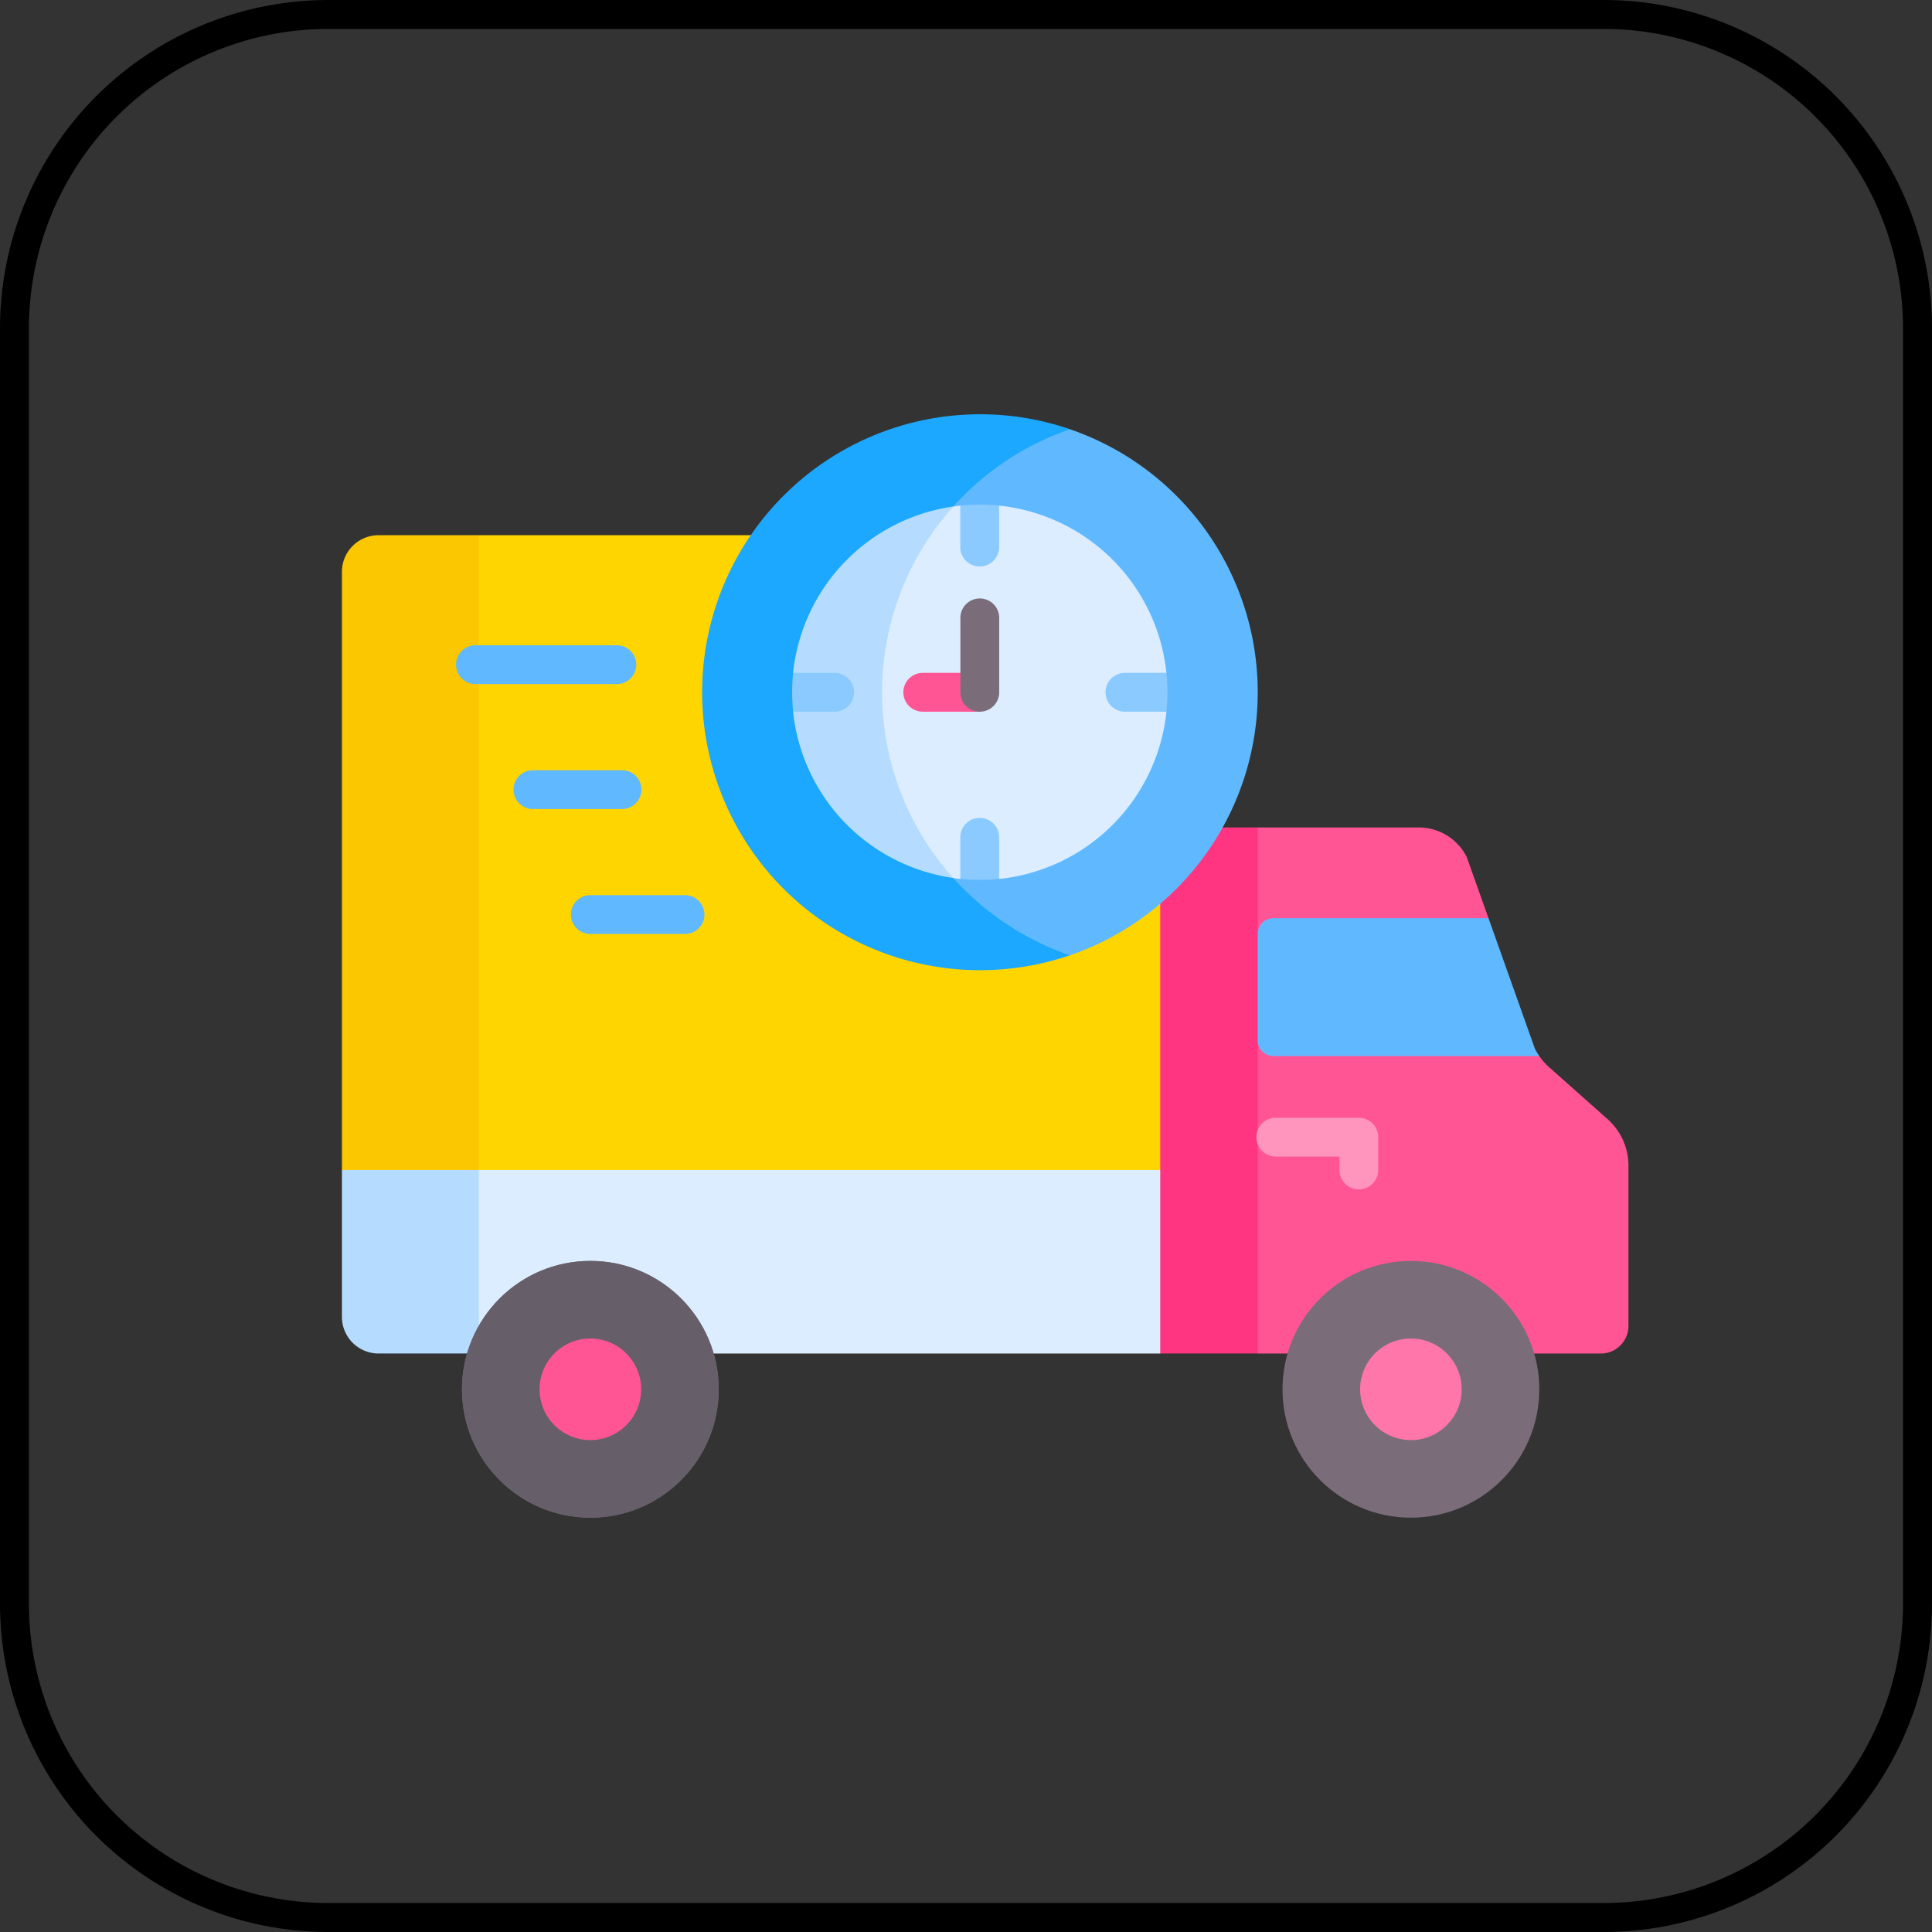 <svg xmlns="http://www.w3.org/2000/svg" width="73.453" height="73.453" viewBox="0 0 73.453 73.453">
  <rect x="0" y="0" width="73.453" height="73.453" fill="#333333" stroke="none"/>
  <g id="Group_67287" data-name="Group 67287" transform="translate(-1089 -12820.33)">
    <path id="Rectangle_36637" data-name="Rectangle 36637" d="M12.487,1.1A11.385,11.385,0,0,0,1.1,12.487V60.966A11.385,11.385,0,0,0,12.487,72.351H60.966A11.385,11.385,0,0,0,72.351,60.966V12.487A11.385,11.385,0,0,0,60.966,1.1H12.487m0-1.1H60.966A12.487,12.487,0,0,1,73.453,12.487V60.966A12.487,12.487,0,0,1,60.966,73.453H12.487A12.487,12.487,0,0,1,0,60.966V12.487A12.487,12.487,0,0,1,12.487,0Z" transform="translate(1089 12820.33)"/>
    <g id="Group_67250" data-name="Group 67250" transform="translate(1102 12799.637)">
      <path id="Path_144657" data-name="Path 144657" d="M311.613,200.858H307.9l-1.875,1.347v17.022l1.875,1.631h3.708l1.4-1.8v-16.37Z" transform="translate(-276.794 -148.706)" fill="#ff3581"/>
      <path id="Path_144658" data-name="Path 144658" d="M377.772,211.95l-2.222-1.973a2.358,2.358,0,0,1-.373-.425l-1.1-.487-1.542-3.723.708-1.032-.826-2.324a2.038,2.038,0,0,0-1.822-1.126h-6.124v20h13.045a1.048,1.048,0,0,0,1.048-1.048v-6.1A2.36,2.36,0,0,0,377.772,211.95Z" transform="translate(-329.652 -148.707)" fill="#ff5595"/>
      <g id="Group_67243" data-name="Group 67243" transform="translate(34.767 63.189)">
        <path id="Path_144659" data-name="Path 144659" d="M367.822,319.119a.738.738,0,0,1-.738-.738v-.508h-2.419a.738.738,0,1,1,0-1.476h3.157a.738.738,0,0,1,.738.738v1.246A.738.738,0,0,1,367.822,319.119Z" transform="translate(-363.927 -316.397)" fill="#ff94bc"/>
      </g>
      <path id="Path_144660" data-name="Path 144660" d="M2.368,321.605,0,323.092v5.586a1.392,1.392,0,0,0,1.392,1.392H4.758l1.973-1.411v-7.053H2.368Z" transform="translate(0 -257.918)" fill="#b5dcff"/>
      <path id="Path_144661" data-name="Path 144661" d="M78.11,325.039H56.393L54.472,326.2v5.926l7.793,1.052H80.379V326.2Z" transform="translate(-49.268 -261.024)" fill="#dbedff"/>
      <circle id="Ellipse_2089" data-name="Ellipse 2089" cx="4.881" cy="4.881" r="4.881" transform="translate(4.564 68.632)" fill="#7b6c79"/>
      <circle id="Ellipse_2090" data-name="Ellipse 2090" cx="4.881" cy="4.881" r="4.881" transform="translate(4.564 68.632)" fill="#665e68"/>
      <path id="Path_144662" data-name="Path 144662" d="M5.2,84.554H1.392A1.392,1.392,0,0,0,0,85.946v22.741H5.2l2.31-1.487V86.868Z" transform="translate(0 -43.513)" fill="#fbc700"/>
      <path id="Path_144663" data-name="Path 144663" d="M78.987,84.554H54.472v24.133H80.379V85.946A1.392,1.392,0,0,0,78.987,84.554Z" transform="translate(-49.268 -43.513)" fill="#ffd500"/>
      <circle id="Ellipse_2091" data-name="Ellipse 2091" cx="4.881" cy="4.881" r="4.881" transform="translate(35.76 68.632)" fill="#7b6c79"/>
      <circle id="Ellipse_2092" data-name="Ellipse 2092" cx="1.931" cy="1.931" r="1.931" transform="translate(38.71 71.582)" fill="#ff76aa"/>
      <circle id="Ellipse_2093" data-name="Ellipse 2093" cx="1.931" cy="1.931" r="1.931" transform="translate(7.514 71.582)" fill="#ff5595"/>
      <path id="Path_144664" data-name="Path 144664" d="M375.006,241.935l-1.762-4.958h-8.18a.593.593,0,0,0-.593.593v4.056a.593.593,0,0,0,.593.593h10.113A2.357,2.357,0,0,1,375.006,241.935Z" transform="translate(-329.652 -181.375)" fill="#60b9fe"/>
      <path id="Path_144665" data-name="Path 144665" d="M157.225,57.011a10.568,10.568,0,1,1,0-20l1.555,2.934v14.2Z" transform="translate(-129.544 0)" fill="#1ca8ff"/>
      <g id="Group_67244" data-name="Group 67244" transform="translate(4.339 45.226)">
        <path id="Path_144666" data-name="Path 144666" d="M51.535,129.841H46.16a.738.738,0,0,1,0-1.476h5.375a.738.738,0,1,1,0,1.476Z" transform="translate(-45.422 -128.365)" fill="#60b9fe"/>
      </g>
      <g id="Group_67245" data-name="Group 67245" transform="translate(6.523 49.976)">
        <path id="Path_144667" data-name="Path 144667" d="M72.409,179.564H69.021a.738.738,0,1,1,0-1.476h3.388a.738.738,0,1,1,0,1.476Z" transform="translate(-68.283 -178.088)" fill="#60b9fe"/>
      </g>
      <g id="Group_67246" data-name="Group 67246" transform="translate(8.707 54.726)">
        <path id="Path_144668" data-name="Path 144668" d="M95.48,229.285h-3.6a.738.738,0,0,1,0-1.476h3.6a.738.738,0,1,1,0,1.476Z" transform="translate(-91.143 -227.809)" fill="#60b9fe"/>
      </g>
      <g id="Group_67247" data-name="Group 67247" transform="translate(20.542 37.015)">
        <path id="Path_144669" data-name="Path 144669" d="M229.308,52.409a10.571,10.571,0,0,0-7.139-10,10.572,10.572,0,0,0,0,20A10.572,10.572,0,0,0,229.308,52.409Z" transform="translate(-215.032 -42.411)" fill="#60b9fe"/>
      </g>
      <path id="Path_144670" data-name="Path 144670" d="M185.665,73.121a7.137,7.137,0,0,0-6.1,6.327l.534.671-.534.8a7.137,7.137,0,0,0,6.1,6.327l1.734-1.431V74.664Z" transform="translate(-162.413 -33.172)" fill="#b5dcff"/>
      <path id="Path_144671" data-name="Path 144671" d="M218.738,86.43l.738.537a7.138,7.138,0,0,0,6.362-6.359l-.735-.738.734-.738a7.137,7.137,0,0,0-6.362-6.359l-.68.716-.8-.714q-.13.014-.259.032a10.562,10.562,0,0,0,0,14.128q.129.018.259.032Z" transform="translate(-194.49 -32.857)" fill="#dbedff"/>
      <path id="Path_144672" data-name="Path 144672" d="M226.331,140.818h-2.168a.738.738,0,1,1,0-1.476h1.43l.4.1.517.955Z" transform="translate(-202.08 -93.067)" fill="#ff5595"/>
      <g id="Group_67248" data-name="Group 67248" transform="translate(23.513 43.446)">
        <path id="Path_144673" data-name="Path 144673" d="M246.861,114.037a.738.738,0,0,1-.738-.738V110.47a.738.738,0,1,1,1.476,0V113.3A.738.738,0,0,1,246.861,114.037Z" transform="translate(-246.123 -109.732)" fill="#7b6c79"/>
      </g>
      <g id="Group_67249" data-name="Group 67249" transform="translate(17.115 39.878)">
        <path id="Path_144674" data-name="Path 144674" d="M246.833,74.73a.738.738,0,0,0,.738-.738V72.416a7.193,7.193,0,0,0-1.476,0v1.576A.738.738,0,0,0,246.833,74.73Z" transform="translate(-239.701 -72.378)" fill="#8bcaff"/>
        <path id="Path_144675" data-name="Path 144675" d="M303.891,140.078a.738.738,0,0,0,.738.738h1.578a7.2,7.2,0,0,0,0-1.476h-1.578A.738.738,0,0,0,303.891,140.078Z" transform="translate(-291.975 -132.943)" fill="#8bcaff"/>
        <path id="Path_144676" data-name="Path 144676" d="M179.2,140.818h1.578a.738.738,0,0,0,0-1.476H179.2a7.2,7.2,0,0,0,0,1.476Z" transform="translate(-179.16 -132.945)" fill="#8bcaff"/>
        <path id="Path_144677" data-name="Path 144677" d="M247.572,199.4v-1.581a.738.738,0,0,0-1.476,0V199.4a7.191,7.191,0,0,0,1.476,0Z" transform="translate(-239.701 -185.171)" fill="#8bcaff"/>
      </g>
    </g>
  </g>
</svg>
